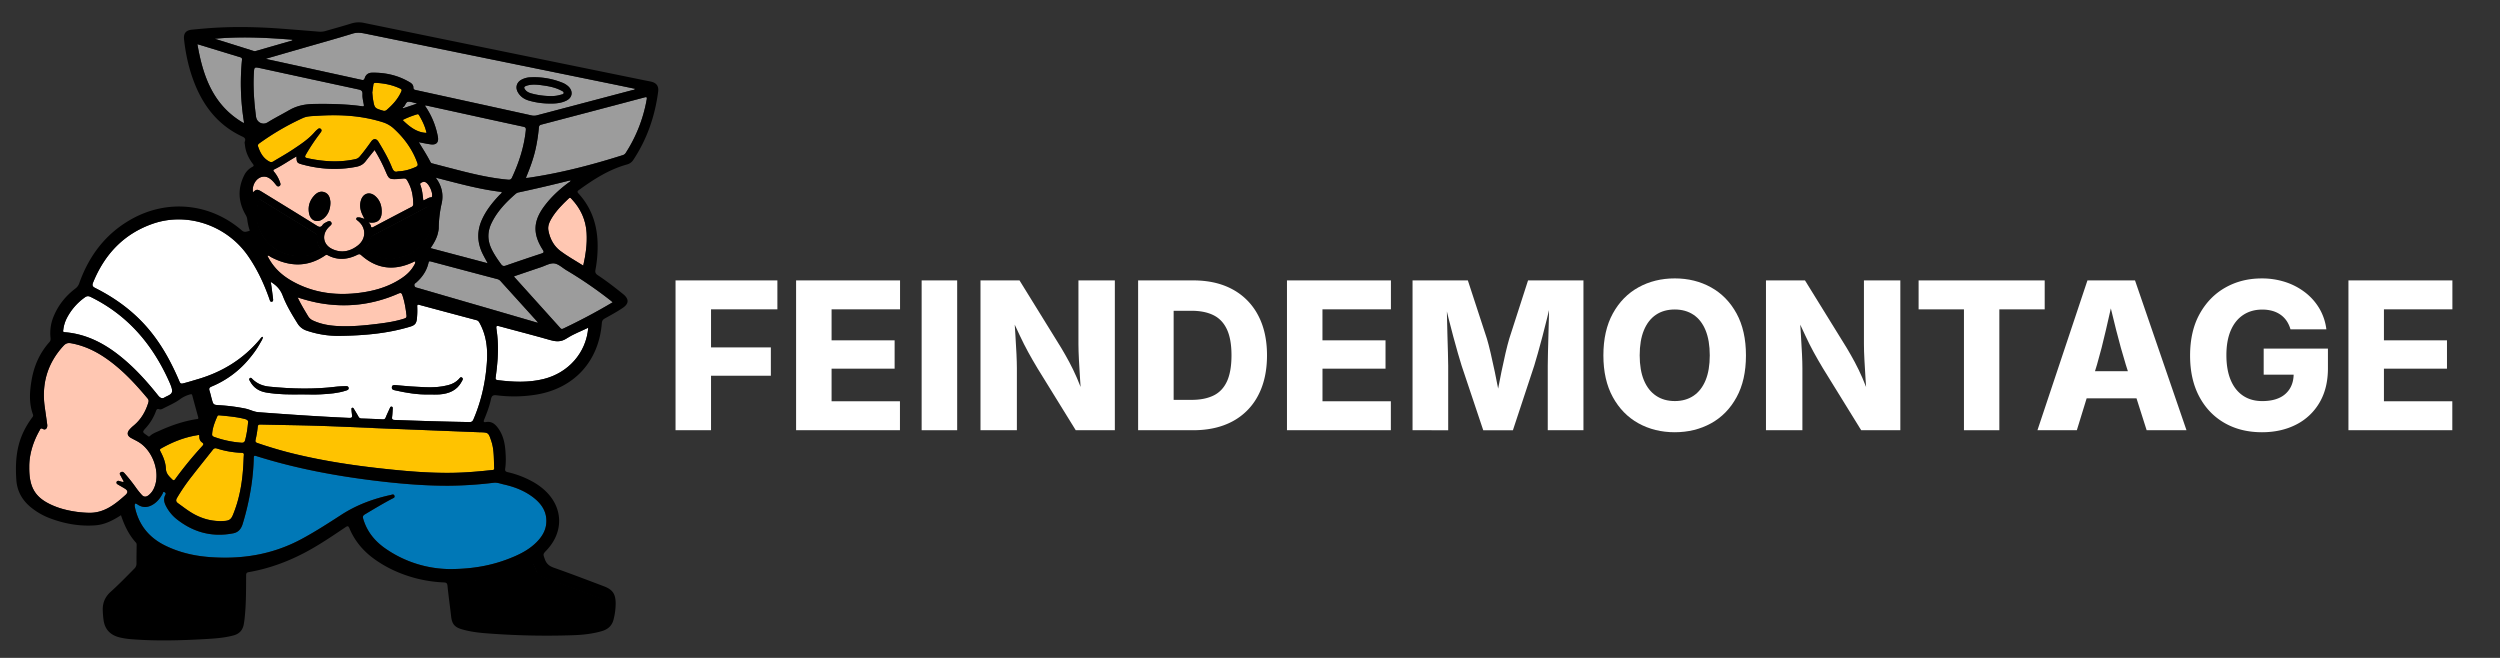 <svg xmlns="http://www.w3.org/2000/svg" viewBox="0 0 3800 1000"><rect x="0" y="0" width="3800" height="1000" fill="#333333" stroke="none"/><defs><style>.cls-1{fill:#0078b7;}.cls-2{fill:#9c9c9c;}.cls-3{fill:#ffc300;}.cls-4{fill:#fff;}.cls-5{fill:#ffc7b2;}</style></defs><g id="Logo"><g id="Flat_color" data-name="Flat color"><path class="cls-1" d="M810.09,755.74c13.38,10.14,22.06,23,20.13,40.76-1.17,10.92-6.84,19.74-14.34,27.37-10,10.17-22.22,17-35.14,22.46C751.89,858.58,721.82,865,683.61,865a174.1,174.1,0,0,1-97.79-31.29c-16.12-11.24-28-25.71-33.67-45-1-3.36-.61-5,2.49-6.89,13.59-8.12,27.16-16.28,41.15-23.69,1.82-1,4.76-1.6,3.86-4.48-1-3.33-3.88-1.73-6-1.25-26.64,5.84-51.82,15.2-74.93,30.16-19.78,12.83-39.61,25.64-60.41,36.8-44.59,24-92.26,31.38-142.09,27.16-22.27-1.88-43.74-7-64-16.76C227,817.72,210.88,798.38,205,770.67a8.24,8.24,0,0,1,.32-5.16c1.9-.16,3,.81,4.18,1.6,7.48,4.88,14.91,4.45,22.37.13,6.95-4,11.7-10.06,15.4-17.09.59-1.13.64-3.35,3-1.94,1.58,1,2,2.1,1.14,3.77-3.72,6.88-1.5,13.12,2,19.25a61.1,61.1,0,0,0,15,17.73c25.46,20.23,54.05,27.94,86.1,21.67,7.9-1.55,12-6.78,14.31-14.07A401.23,401.23,0,0,0,382,738.61a345.65,345.65,0,0,0,3.77-42.6c.12-3.65,1.11-3.64,4.08-2.71,57.92,18.28,117.28,29.52,177.41,37,37.91,4.72,75.91,8.11,114.16,8a601.59,601.59,0,0,0,68.94-4.49c5.49-.65,10.25,1.39,15.24,2.5C781.59,739.93,796.83,745.68,810.09,755.74Z"/><path class="cls-2" d="M552.89,158.43c.43,2.33.57,3.72-2.41,3.09-24.18-3.44-48.51-3.85-72.92-3.48-13.54.19-26.11,2.5-38,9.46-10.87,6.35-22.22,11.92-32.93,18.63-7.1,4.46-16.26,0-17.42-8.6-2.93-21.74-4.51-43.54-3.36-65.49.54-10.51.39-10.47,10.84-8.2q73.82,16.05,147.67,32c4.37.94,7,2,6.62,7.54C550.64,148.32,552,153.44,552.89,158.43Z"/><path class="cls-2" d="M444.17,60.29c.05.43.12.85.19,1.27l-14.21,4.07q-19.61,5.63-39.21,11.31c-1.78.52-3.45,1.16-5.38.54q-28.83-9.08-57.66-18.1c-.47-.15-.93-.34-1.4-.5C365.76,55.2,405,57.23,444.17,60.29Z"/><path class="cls-2" d="M370.82,185.38a9.58,9.58,0,0,1-.33,1.76c-46.08-26.49-61.9-70.49-70.41-120l17.4,5.31c15.6,4.76,31.17,9.55,46.77,14.26,2.24.67,3.9,1.05,3.58,4.23A366.07,366.07,0,0,0,370.82,185.38Z"/><path class="cls-2" d="M620.35,154.68c4.25-.37,8.71,1.6,13.79,2.73L613,164.54l-1-1.21a7.3,7.3,0,0,0,1.78-.92C616.2,160,617.08,155,620.35,154.68Z"/><path class="cls-2" d="M762.85,291.84c-.39,2.27-2.2,3.15-3.41,4.43-10.41,11-19.83,22.58-26.3,36.44-8.19,17.55-8.16,35,.22,52.46,2.33,4.86,5,9.54,7.95,15l-86.9-23c5.33-7.76,9.8-15.49,11.54-24.45a32.07,32.07,0,0,0,.9-5.52,176.41,176.41,0,0,1,4.38-37.65c3.17-13.52.52-27.05-9-39.53C696.2,278.66,728.92,287.9,762.85,291.84Z"/><path class="cls-2" d="M795.09,192.51c3.44.75,4.57,1.58,4.17,5.5-2.69,25.29-10.37,49-21,71.87-1.84,3.94-4.32,3.38-7.32,3.09-30.76-2.88-60.51-10.71-90.28-18.48-7.32-1.9-14.66-3.77-22-5.71-1.56-.43-3.33-.52-4.25-2.32-5.24-10.23-11.44-19.9-17.83-30.29,6.81,1.24,12.54,2.53,18.35,3.26,8.53,1.06,12.26-3.26,10.63-11.84a120.64,120.64,0,0,0-17.93-44.46c-.54-.82-1.53-1.44-1.1-3.08l33.32,7.3C718.25,175.76,756.65,184.24,795.09,192.51Z"/><path class="cls-2" d="M816.33,488.57a17.55,17.55,0,0,1,1.33,2.19c-23.77-6.93-46.64-13.63-69.53-20.28q-37.5-10.87-75-21.74l-38.24-11.11c-2-.59-4.27-.54-4.93-3.46s1.44-3.58,2.83-4.83c9.07-8.06,15.74-17.64,18.5-29.66.56-2.38,1.15-2.91,3.64-2.24Q705.54,411,756.25,424.3a9.29,9.29,0,0,1,4.59,2.94Q788.59,457.93,816.33,488.57Z"/><path class="cls-2" d="M852.55,137.37c1.78.91,4.37,1.87,4.23,3.92s-3,2.24-4.82,2.83A45.19,45.19,0,0,1,838.21,146a110.75,110.75,0,0,1-31.05-4.16c-3.28-.95-6.31-2.35-8.54-5.09-2.84-3.47-2.42-5.13,1.88-6.51,8.08-2.6,16.32-1.62,24.49-.51C834.49,131.08,843.89,132.92,852.55,137.37Z"/><path class="cls-2" d="M867.53,274.35c-.66,2-2.37,2.53-3.66,3.48-13.61,10.13-26,21.52-36.24,35.17-17.27,23-18.13,42.25-2.7,66.59,2.36,3.73,1.61,4.66-2.19,5.9q-27.06,8.85-53.93,18.25c-3.18,1.1-5.07.76-7.15-2.11-5.37-7.41-10.56-14.88-14.54-23.18-6.37-13.28-6.31-26.46.14-39.66,8.74-17.9,22.24-31.76,37-44.54a10.87,10.87,0,0,1,5.09-2c25.3-5.42,50.47-11.35,75.57-17.63A16.81,16.81,0,0,1,867.53,274.35Z"/><path class="cls-2" d="M927,455.9c1.31,1,2.58,2.11,4.32,3.54-24.85,14.8-49.67,27.92-75,39.95-1.65.79-2.94,1.06-4.41-.57q-35.05-39-70.21-77.95c-.1-.09-.06-.31-.14-.94,13.55-4.6,27.18-9.29,40.84-13.84,6.69-2.23,13.7-6.45,20.09-5.7s12.22,6.53,18.26,10.18A634.6,634.6,0,0,1,927,455.9Z"/><path class="cls-2" d="M965.41,135c-1.09,1.9-3,1.68-4.53,2.09q-72.37,19.14-144.76,38.22a16.52,16.52,0,0,1-7.94.2q-87.87-19.35-175.79-38.55c-2.35-.51-4-.86-4-3.95,0-3.5-2.15-5.91-5.07-7.68-17.84-10.75-37.29-15.17-57.88-14.82-5.32.1-9.36,2.79-11,8.11-.82,2.58-1.94,3.39-4.66,2.79Q478.58,105.76,407.4,90.28c-.65-.15-1.27-.4-3.22-1,19.68-5.69,38.05-11,56.42-16.3,25.19-7.26,50.47-14.21,75.52-21.94,7.28-2.25,13.86-1,20.73.38q184.5,37.67,369,75.36C939,129.47,952.17,132.22,965.41,135ZM860.75,153c9.43-4.57,10.82-14.25,3.23-21.54a29.66,29.66,0,0,0-9.85-6,114,114,0,0,0-47.81-7.94,30.64,30.64,0,0,0-14.42,4.07c-6.73,4-8.68,11.56-4.84,18.44S797,151,804.35,153a112.73,112.73,0,0,0,30.81,4.35C844,157.55,852.67,156.94,860.75,153Z"/><path class="cls-2" d="M979.63,148.05c3.17-.84,4-.53,3.32,3.17a219.71,219.71,0,0,1-31.6,80.8,8.1,8.1,0,0,1-4.53,3.72c-47,14.91-94.56,27.26-143.37,34.44-1.13.17-2.29.14-4.17.25,6.49-15.45,12-30.35,15.24-46A257.79,257.79,0,0,0,819,194.27c.24-2.72.84-4.1,3.76-4.86Q901.24,168.88,979.63,148.05Z"/><path d="M486.63,376.77c2.09,2.9.87,4-1.5,5.5-10.5,6.75-22.08,7.89-34.09,7.16A65.43,65.43,0,0,1,390.72,338c-2.1-9.46-.66-27.75,3-35.94q11.86,7.29,23.67,14.54c20.63,12.67,41.23,25.38,61.94,37.93,2.71,1.63,3.82,3.27,3.44,6.52A22.14,22.14,0,0,0,486.63,376.77Z"/><path d="M355.44,871.19c4-.18,5.47.55,5.39,5.07-.35,21.52-.27,43-2.44,64.5-.94,9.28-.81,9.36-9.69,11-19.44,3.61-39.16,4.09-58.83,4.92-30.79,1.27-61.6,1.49-92.37-.92-6.42-.5-12.84-1.18-19-3.32-4.06-1.4-6.66-4.1-7.3-8.51-.34-2.32-.61-4.65-1-7-2-11,1.58-19.18,10.26-26.52C194.07,899,206.06,885.72,218.54,873a18.68,18.68,0,0,0,5.76-14.08c-.13-6.3,0-12.61,0-20.28a185.54,185.54,0,0,0,53.56,23.81A251.06,251.06,0,0,0,355.44,871.19Z"/><path d="M655.85,332.73c1.58,33.19-25,52.78-46.68,58.74-18.91,5.19-36.07,1.88-51.67-10.17-2.72-2.1-2.88-3.47-.73-6a21,21,0,0,0,4.87-9.68c.87-4.82,3.71-7.19,7.83-9.31q39.74-20.55,79.19-41.6c3.81-2,5.27-1.69,5.78,2.69C655.08,322.78,656.11,328.09,655.85,332.73Z"/><path d="M912.4,908.89c7.93,3,8.11,3.31,7.58,11.84-.22,3.5-.66,7-1.19,10.45-1.54,9.87-1.63,10-11.29,12.15-16,3.52-32.35,4.53-48.71,4.64-15.82.12-31.64,0-44,0-33.73-.8-64-1.1-94-5.54-5.83-.86-12.57-.86-17.07-4-4.85-3.34-2.88-10.88-3.75-16.57-1.7-11.27-2.72-22.64-4.32-33.92-.57-4,1.9-3.25,4-3.42a278.06,278.06,0,0,0,93.89-24.14c2.86-1.29,5.63-2.74,8.4-4.22,7-3.73,7-3.76,10.13,3.36.92,2.08,2,4.11,2.72,6.26,2.07,5.93,6.25,9.26,12,11.38C855.44,887.64,883.93,898.27,912.4,908.89Z"/><path class="cls-3" d="M371.83,636.78c3.87,1,6.08,2.65,5.16,5.89a155.74,155.74,0,0,1-4.33,26.12c-.82,3.07-2.33,4.41-5.67,4.15a154,154,0,0,1-41.7-8.92c-2.36-.87-3.05-2-2.87-4.43.67-9.49,4.11-18.09,7.83-26.65.85-2,2.27-1.73,3.74-1.58C346.69,632.57,359.39,633.65,371.83,636.78Z"/><path class="cls-3" d="M367.33,688.24c2.71.08,3.56.94,3.31,3.55-.31,3.37-.37,6.78-.55,10.16-1.21,28-5.38,55.27-16.3,81.3-2.31,5.49-5.17,7.9-11.32,8.43-18.11,1.56-34.68-2.62-50.18-11.74-7.55-4.45-14.46-9.87-21.59-15-3.66-2.61-3.48-5-1.51-8.43a298.7,298.7,0,0,1,23.32-33.8c10.15-13.08,20.6-25.93,30.84-39,1.79-2.29,3.39-3,6.37-2.07A139.48,139.48,0,0,0,367.33,688.24Z"/><path class="cls-3" d="M307,672.38c3,2,2.55,3.4.38,5.79A560.88,560.88,0,0,0,266.52,728c-1.7,2.35-2.76,2.72-4.91.6-4.62-4.6-9.16-8.54-9.49-16.32-.37-9.11-3.89-17.83-8.18-26-1.12-2.12-1.35-3.32,1.15-4.73,17-9.6,34.84-16.81,54.17-19.91.5-.09,1-.22,1.48-.32,2.6-.77,2.25,1.17,2.27,2.62C303,667.43,304.23,670.49,307,672.38Z"/><path class="cls-3" d="M608.09,134.56c3,1.43,2.79,2.53,1.56,5.24-5,10.92-12.78,19.4-21.65,27.1a5.52,5.52,0,0,1-5.9,1.31c-12.7-3.79-12.77-3.73-15.07-17-.59-3.32-.76-6.74-1.17-10.65.5-3.52,1.16-7.54,1.63-11.56.25-2.29,1.18-3.18,3.57-3.07C583.93,126.52,596.32,129,608.09,134.56Z"/><path class="cls-3" d="M634.3,247.44c1.3,3.59.7,5-2.59,6.45-8.39,3.72-17,6.35-26.67,6.55-5,1.86-7.24-.84-9.18-5.72C590.38,241,583,228.24,575.35,215.64c-3.21-5.27-7.57-5.49-11.2-.4-5.5,7.72-11.08,15.38-17.24,22.59a11.66,11.66,0,0,1-6.69,4.1c-24.48,5.42-48.77,3.78-73-1.48-4.2-.92-4-2.47-2.14-5.69a297.58,297.58,0,0,1,20.49-30.87c.91-1.21,1.8-2.45,2.6-3.74a3,3,0,0,0-.53-4.14,3,3,0,0,0-4.15,0,34.56,34.56,0,0,0-4.85,4.43c-9.71,11.34-22.09,19.3-34.29,27.4-9.4,6.26-19.3,11.7-28.93,17.6-2.28,1.39-4.12,1.2-6.48-.11-9.06-5-13.52-13.37-16.66-22.73-.69-2.07.15-3.4,1.9-4.67a389,389,0,0,1,66.3-38.57c6.84-3.07,14.51-2.83,21.84-3.32,33.95-2.27,67.53-.54,100.28,10a45,45,0,0,1,17.07,10.36C615.07,210.71,627.06,227.38,634.3,247.44Z"/><path class="cls-3" d="M637.07,175.16c4.86,8.44,9.19,17.09,11.26,26.84-12.15-.46-22.75-6.14-36.31-19.56,7.23-3.8,14.47-6.26,21.74-8.64A2.48,2.48,0,0,1,637.07,175.16Z"/><path class="cls-3" d="M751.23,711.71c.16,2.94-2.06,2.68-3.77,2.86-19.41,2.08-38.85,3.78-58.38,4.14-37.24.67-74.25-2.68-111.23-6.78-43.3-4.8-86.3-11.44-128.72-21.6-19.46-4.65-38.62-10.31-57.57-16.79-3-1-3.83-2-3-5.36a151.25,151.25,0,0,0,3.17-19.06c.33-3,1.13-3.93,4.2-3.86,28.09.7,56.2,1,84.27,1.86,29.09.87,58.18,2.22,87.25,3.36v.14L728.29,657h.5c13.76.33,13.67.35,18.13,13.81S750.46,698,751.23,711.71Z"/><path class="cls-4" d="M729,491c10.38,18.82,12.54,39.23,11,60.21-2.13,29.81-8.54,58.64-20.37,86.17-1.33,3.12-2.79,4.24-6.22,4.18-37.85-.64-75.69-1.81-113.51-3.21-3.31-.12-4.43-1-4-4.4.55-4.2.69-8.45.94-12.69.1-1.37.11-2.89-1.71-3.15-1.43-.19-2,.93-2.52,2.06-2.14,4.79-4.45,9.51-6.39,14.38-.92,2.29-2.13,3-4.51,2.89q-16.14-.79-32.27-1.28a5.08,5.08,0,0,1-4.75-3c-2.11-3.86-4.45-7.6-6.71-11.37-.61-1-1.21-2.27-2.64-1.88s-1.15,1.87-1.09,3c.06,1.52.19,3.06.37,4.57,1,8,1,8-6.61,7.66-45-2.05-90-5.13-135-8.52-7.32-.55-13.38-4.12-20.24-5.54a285,285,0,0,0-39.46-5.15c-9.06-.62-9.09-.52-11.51-9.3-1.18-4.25-2.08-8.57-3.45-12.75-1.15-3.49-.08-5,3.22-6.38a146.84,146.84,0,0,0,56.54-41.54,149.58,149.58,0,0,0,17.35-24.68c1.51-2.79,3.62-5.44,4.14-9.24-2.62.21-3.35,2.14-4.42,3.43-25.14,30.16-56.93,49.73-94.18,60.77-7.58,2.25-15.11,4.6-22.77,6.55-3.14.79-4.34,0-5.56-2.89-11-26-24.1-50.75-41.55-73-23.38-29.9-52.75-52.13-86.29-69-4.36-2.19-5.28-4-3.34-8.72,17.56-42.9,46.8-73.8,90.66-89.08,52.55-18.31,113.13,2.61,145.25,49.59C391,409.28,401.06,430.67,409,453.13c.29.8.56,1.6.83,2.41.54,1.63,1.07,3.52,3.27,3.06s2.16-2.38,1.94-4.11c-.74-6.06-1.53-12.11-2.33-18.17-.3-2.18-.65-4.36-1-6.52-.06-.44-.33-1.09-.16-1.24.5-.45.69.15.91.5,7.91,4.84,13.7,11,17.19,20.19,5.73,15.05,14.14,28.85,22.65,42.52a25.29,25.29,0,0,0,14.07,10.87,148.53,148.53,0,0,0,50.09,7.87c36.23-.56,72.19-3.41,107.14-14.06,6.75-2.07,9.13-4.66,10-11.71a120.77,120.77,0,0,0,.54-18.82c-.11-2.61.6-3.23,3.13-2.54q43.55,11.73,87.15,23.31C726.85,487.33,727.93,489,729,491Zm-27.25,88.95c1-1.87,2.92-4.06.6-5.91s-3.59.76-4.87,2.14c-4.55,4.83-10,7.61-16.42,9.28-11.38,3-22.86,3.57-34.49,3.12-15-.6-29.87-1.62-44.75-3.15-3.2-.32-6.58-.3-6.22,4.24.23,2.85,3.14,3.24,5.42,3.74,16.92,3.77,34,6.68,51.37,6.16,5.2,0,10.43.33,15.61-.06C682.3,598.41,694.58,593.55,701.78,579.93ZM526.26,593.55c2-.65,4.08-1.43,3.66-4s-2.67-2.72-4.76-2.63c-4.52.21-9.09.19-13.58.76-34.06,4.29-68.08,3.39-102.16,0-9.8-1-18.18-4.31-25.33-11.09-1.21-1.14-2.52-3.52-4.54-1.62-1.76,1.66,0,3.47.84,5,5.24,9.61,13.58,14.77,24.08,16.58,18.13,3.15,36.48,3.15,54.78,2.9,9.42,0,18.86.45,28.23-.11C500.55,598.63,513.67,597.74,526.26,593.55Z"/><path class="cls-4" d="M257.8,581.41c1.95,4.67,4.14,9.5,3.72,13.71-.45,4.54-6.32,6.26-11,8.76-3.95,2.87-7.32.79-10.17-2.77-18.3-22.94-38-44.56-61.26-62.53S130,507.91,100.19,505.09c-2.4-.22-5.12-.06-4.07-3.19A52.43,52.43,0,0,1,101,484.65a88.33,88.33,0,0,1,28.13-32.76c3-2.1,5.31-2.19,8.65-.56C194.23,479,232.34,523.73,257.8,581.41Z"/><path class="cls-4" d="M861.22,514.43c10.07-6.52,21.57-10.82,32.89-16.31-3,37.9-30,68.62-67.91,78-23.1,5.73-46.33,4.58-69.64,1.67-4-.5-3.36-2.71-3-5.24,2.52-18,4.12-36.09,3-54.3-.39-6.26-1.06-12.52-2-18.72-.69-4.27.52-4.75,4.35-3.7,25.58,7,51.31,13.52,76.82,20.85C844.82,519.35,852.47,520.1,861.22,514.43Z"/><path class="cls-5" d="M631.07,397.15c.55,3.16-1.26,5.44-2.63,7.73C622.31,415.09,613,421.8,603,427.51c-17.54,10-36.65,15.07-56.47,17.6-32.86,4.21-64.75.95-94.93-13.83-21.95-10.76-35.84-23.88-45.12-42.43,2.15-1,3.42.83,5,1.66,28.05,14.91,55.74,16.17,82.85-2.29a3.22,3.22,0,0,1,4-.24c15.11,8,30.14,6.62,45-.74,2.3-1.14,3.7-1.28,5.68.51,24.52,21.92,51.49,24.13,80.43,10C629.8,397.54,630.3,397.42,631.07,397.15Z"/><path class="cls-5" d="M628.13,309.92a4.56,4.56,0,0,1-2.84,4.73q-28.9,15-57.68,30.29c-2.05,1.09-3.38,1.4-3.87-1.4-.39-2.27-2.07-3.76-3.53-5.51,13.53,2.11,20.45-4,20-17.67-.28-8.63-3.06-16.36-9.65-22.18-8.56-7.57-18.69-4.52-22,6.5-2.32,7.75-.86,15.1,2.55,22.18.83,1.72,1.72,3.41,3,5.93-3.67-1.09-6.38-2.46-9.37-2.37-1.39,0-2.79,0-3.14,1.81-.28,1.4.68,2.1,1.67,2.83,13.58,10.14,14,27.79.45,38.23-11.78,9.07-25,11.76-38.85,5.15s-16.17-21.64-5.5-32.83c.47-.49,1-.94,1.44-1.43,1.72-1.76,4.52-3.4,2.65-6.3s-4.84-1.5-7.2-.25c-2.06,1.09-4.53,2.21-5.7,4.05-3.14,4.84-6,3.21-9.77.85q-41.65-25.87-83.52-51.43c-6.07-3.73-7.89-3.5-12.68,1.3-2.08-10.46,4.73-21.88,14.07-23.65,6.76-1.27,11.66,2.17,16.07,6.62,1.9,1.9,3.51,4.1,5.24,6.18,1.18,1.41,2.6,2.33,4.41,1.45,2-1,2.29-2.8,1.63-4.77a51.77,51.77,0,0,0-8.85-16.47c-1.17-1.44-2.92-3-.1-4.37,11.49-5.58,21.91-13.06,33.59-19.54.25,9.07.74,9.93,8.65,12.1,27.19,7.4,54.56,9,82.37,3.52,6.15-1.21,10.5-3.71,14.15-8.48,4.3-5.63,8.84-11.09,13.55-16.94a246.21,246.21,0,0,1,17.39,33.87c4.24,9.86,5.31,10.6,15.89,10.28,2.18-.07,4.36-.3,6.53-.53,8.23-.89,8.15-.86,12,6.75C626.27,288.33,628,298.93,628.13,309.92Zm-125.92-.34c0-1,.08-2.05,0-3.06-.61-6.22-2.58-11.87-8.81-14.27s-11.56.38-15.79,5c-7.08,7.67-9.86,16.86-7.82,27.19,2.18,11.12,12.48,15,21.43,8.12C498.64,326.83,501.75,318.8,502.21,309.58Z"/><path class="cls-5" d="M617.91,479.6c.39,3.35-1.45,4-3.8,4.79-12.86,4.14-26.15,6.14-39.48,7.8-20.69,2.58-41.45,4.56-62.32,3.37-12.66-.72-25-3-36.63-8.38a16.14,16.14,0,0,1-7.38-6.57c-5.38-9-10.88-17.89-15.93-28.57a259.36,259.36,0,0,0,31.25,8.31q63,11.82,121.72-14c4.22-1.86,5.2-.89,6.47,2.92C615.1,459.14,616.71,469.3,617.91,479.6Z"/><path class="cls-5" d="M212.12,672.79c18.92,12.44,29.8,40.24,24.41,62.07-1.74,7.07-4.88,13.34-10.77,17.93-3.65,2.83-7.15,2.92-10.27-.6a113.61,113.61,0,0,1-8.6-10.64,257.36,257.36,0,0,0-16.65-21.11c-1.76-2.07-3.68-4.56-6.74-2.53s-.55,4.15.77,6.61c2.78,6.82,8.44,10.43-4.14,6.3-1.36,0-2.71.53-3,2.17-.38,1.85.85,2.76,2.22,3.56,3.36,1.93,6.73,3.84,10,5.84,5.18,3.14,5.62,6.14,1.27,10.06-16,14.38-32.61,27.63-55.78,27A165.38,165.38,0,0,1,98,774.37a118.27,118.27,0,0,1-18.11-6.19c-25.94-11.42-35.7-26.55-35.37-58.11-.27-17.93,5.24-37.44,15.54-55.65,1.19-2.11,1.64-4.54,5.4-2.34s7-1.45,6.37-6.56C70.59,636.6,69.3,627.7,68,618.8c-5-35.45,4-66.53,28.27-93,3.45-3.76,6.51-5,11.71-4.1,26.89,4.82,49.23,18.47,69.79,35.7,17.16,14.37,32.1,31,46.48,48.1,1.75,2.09,2,3.89,1.19,6.42-4.18,13.81-11.19,25.72-22.37,35a49,49,0,0,0-6.52,6.36c-3.94,4.76-3.07,9.13,2.28,12.19C203.24,668,207.91,670,212.12,672.79Z"/><path class="cls-5" d="M647.26,277.19c5.08,3,10.62,15.11,9.49,21-.17.86-.23,1.71-1.34,1.74-4.26.11-7.29,3.29-12,4.74-1-8.26-1.62-16.37-4.65-24-.61-1.53.35-2.21,1.38-2.83C642.42,276.49,644.65,275.67,647.26,277.19Z"/><path class="cls-5" d="M891.61,353.93c1,16.59-1.2,32.84-5.12,49.83-12.07-7.66-23.92-14.2-34.65-22.28-10.11-7.59-16-18.68-18.29-31.3-1.13-6.12,1.12-11.77,4.08-17,7-12.22,16.78-22,26.85-31.56,2.2-2.1,3.11-.48,4.4.88C882.46,317,890.39,333.93,891.61,353.93Z"/></g><g id="Linework"><path d="M183.89,783.12c-12.3,7.94-24.7,14.34-39,15.39-24,1.76-47.21-2.44-69.67-11A103.75,103.75,0,0,1,49.32,773C34.81,762,26,747.74,24.81,729.23c-1.12-17-.86-34,3.09-50.66,3.8-16.1,11.1-30.5,20.84-43.71,1.08-1.46,2.18-2.59,1.33-4.93-6.33-17.35-5-35.09-1.93-52.79,3.75-21.51,12.37-40.8,26.94-57.14,1.89-2.12,2-4,1.68-6.84a65.79,65.79,0,0,1,4.82-32.37c7.08-17.17,18.39-31.13,33.05-42.26a16.26,16.26,0,0,0,5.8-7.94c14.72-41.41,39.49-74.6,77.83-96.59,55.51-31.84,121.13-25.52,169.6,16.48,3.85,3.33,7.21,1.36,10.76.6,1.77-.37.49-2,.22-3a93.19,93.19,0,0,1-3.14-15.43,16.21,16.21,0,0,0-2.3-6c-11.19-19.43-12.41-39.3-2.52-59.57a28.86,28.86,0,0,1,12.68-13.43c2.69-1.38,2.28-2.48.77-4.49-6.52-8.66-11.05-18.2-12.09-29.19-.14-1.52-.72-3.26-.21-4.53,2.22-5.44-1.32-6.74-5.14-8.56-36.33-17.34-58.78-47-72.67-84.1-7.59-20.24-12.08-41.29-14.47-62.79-1-9.32,2.77-14,12.09-14.91,6.86-.67,13.73-1.32,20.6-1.88,38.33-3.15,76.65-2.49,115,.37,19.13,1.42,38.24,3,57.35,4.56A28.16,28.16,0,0,0,495.19,47c12.9-3.78,25.9-7.23,38.71-11.3a38.11,38.11,0,0,1,19.82-.78q210.9,43.26,421.84,86.33c4.61,1,9.24,1.79,13.84,2.78,8.31,1.81,12.1,6.74,11,15.29-4.91,37.57-17,72.49-38,104.09a16.33,16.33,0,0,1-9.76,6.69c-27,7.59-50.25,22.41-72.71,38.75-2.53,1.84-2.78,2.91-.56,5.33,21.79,23.81,29.85,52.5,29,84.29a187.71,187.71,0,0,1-3.22,31.38c-.73,3.71-.15,6,3.34,8.36C921.84,427,934.53,436.86,947,446.9c9.26,7.42,9.35,14.51-.46,21.14-8.64,5.84-17.86,10.84-27,15.91-3.08,1.72-4.46,3.49-4.76,7.28-4.59,58-41.93,98.75-98.94,108.46a209.12,209.12,0,0,1-60.82,1.18c-5.29-.65-7.59.38-8.78,6-2.22,10.62-6.14,20.79-10.28,30.81-1.31,3.2-.88,4.49,2.61,3.87,9-1.59,14.36,3.22,19.18,10.12,7.3,10.45,9.7,22.27,10.57,34.56.61,8.64.85,17.35-.42,25.94-.52,3.51.57,4.76,3.79,5.49a143.27,143.27,0,0,1,37.6,14.3,98.09,98.09,0,0,1,17.41,12.12c29.41,25.93,31,64,3.93,92.47-5.63,5.9-5.17,5.74-2.45,13.48,2.47,7.06,6.86,10.5,13.82,12.95,25.52,9,50.81,18.65,76.12,28.24,13.08,5,17.58,11.57,17.69,25.79a100,100,0,0,1-3.2,24.68c-2.42,9.78-9,15.14-18.26,17.75-14,4-28.39,5.6-42.86,6.07a1181.22,1181.22,0,0,1-135.15-3.11c-11.73-1-23.4-2.62-34.74-6-10.79-3.19-14.63-8.24-15.9-19.59-1.73-15.52-4-31-5.53-46.52-.42-4.15-2.17-4.82-5.62-5a202,202,0,0,1-76.92-18.73,178.62,178.62,0,0,1-26.24-15.11c-17.94-12.35-31.83-28.15-40.28-48.47-1.61-3.86-2.87-3.69-6-1.6-20.57,13.82-41.05,27.81-63.06,39.27-26.59,13.85-54.51,23.88-84.06,29-3.39.58-3.84,2.14-3.86,5.09-.13,21.74.06,43.5-2.3,65.16-.33,3-.76,6.06-1.3,9.06-1.62,8.89-6.69,14.43-15.45,16.82-14.24,3.88-28.86,4.8-43.44,5.63-37,2.09-74,3.19-111,.25a108.09,108.09,0,0,1-19.91-3.08c-13.36-3.65-21.38-12.06-23.34-26.18a138.27,138.27,0,0,1-1.21-15.73C156,916,160,907,168,899.75c12.57-11.31,24.36-23.43,36.23-35.47a10.37,10.37,0,0,0,3.25-8.06c-.1-8.66.13-17.33.2-26,0-1.84.36-3.79-1-5.34C195.94,813,189.11,798.9,183.89,783.12ZM412.54,429.06c-.22-.35-.41-.95-.9-.5-.18.16.08.81.15,1.23.32,2.18.67,4.35,1,6.53.79,6.05,1.6,12.11,2.33,18.17.21,1.73.21,3.67-1.93,4.11s-2.74-1.43-3.29-3.07c-.27-.8-.53-1.6-.82-2.4-8-22.45-18.09-43.86-31.53-63.51-32.11-47-92.69-67.89-145.24-49.59-43.86,15.28-73.1,46.18-90.66,89.08-1.94,4.72-1,6.53,3.35,8.73,33.53,16.86,62.9,39.08,86.28,69,17.44,22.3,30.56,47.05,41.55,73.05,1.23,2.91,2.42,3.68,5.56,2.88,7.66-1.94,15.19-4.29,22.77-6.53,37.25-11,69-30.62,94.18-60.78,1.07-1.28,1.81-3.22,4.41-3.42-.5,3.79-2.62,6.44-4.14,9.24-4.81,8.92-10.84,16.9-17.34,24.67a146.8,146.8,0,0,1-56.55,41.54c-3.29,1.38-4.35,2.9-3.21,6.38,1.38,4.17,2.27,8.51,3.45,12.75,2.42,8.78,2.45,8.69,11.51,9.29A286.91,286.91,0,0,1,372.9,621c6.85,1.43,12.9,5,20.22,5.54,44.95,3.39,89.92,6.47,135,8.53,7.66.35,7.66.31,6.63-7.67-.2-1.51-.32-3-.39-4.57,0-1.13-.43-2.58,1.1-3s2,.87,2.64,1.88c2.26,3.77,4.6,7.51,6.72,11.37a5,5,0,0,0,4.73,3q16.14.5,32.27,1.29c2.39.12,3.6-.61,4.52-2.89,1.94-4.87,4.25-9.59,6.39-14.38.51-1.13,1.09-2.25,2.52-2,1.83.25,1.8,1.77,1.72,3.14-.26,4.24-.4,8.49-.95,12.7-.44,3.38.68,4.27,4,4.39,37.83,1.4,75.66,2.58,113.5,3.21,3.45.06,4.9-1.06,6.24-4.17C731.53,609.84,738,581,740.07,551.18c1.49-21-.65-41.38-11-60.21-1.1-2-2.18-3.64-4.58-4.28q-43.61-11.58-87.15-23.32c-2.53-.68-3.23-.07-3.13,2.55a122.1,122.1,0,0,1-.53,18.83c-.83,7.05-3.21,9.63-10,11.69C588.73,507.1,552.77,510,516.53,510.51a148.52,148.52,0,0,1-50.08-7.87,25.38,25.38,0,0,1-14.08-10.87c-8.5-13.67-16.9-27.47-22.64-42.52C426.25,440.09,420.44,433.9,412.54,429.06ZM683.61,865c38.21-.09,68.28-6.46,97.12-18.72,12.94-5.49,25.13-12.28,35.14-22.45,7.52-7.64,13.17-16.45,14.35-27.37,1.92-17.82-6.75-30.62-20.12-40.76s-28.51-15.81-44.54-19.4c-5-1.12-9.74-3.16-15.24-2.51a603.87,603.87,0,0,1-68.94,4.49c-38.25.08-76.25-3.31-114.16-8-60.13-7.48-119.49-18.73-177.41-37-3-.93-4-.94-4.09,2.71A345.29,345.29,0,0,1,382,738.6a403,403,0,0,1-13.19,57.95c-2.3,7.31-6.41,12.53-14.31,14.08-32.05,6.27-60.65-1.45-86.1-21.66a61,61,0,0,1-15-17.74c-3.49-6.12-5.71-12.37-2-19.24.91-1.68.45-2.82-1.13-3.77-2.36-1.43-2.41.8-3,1.93-3.69,7-8.46,13.08-15.4,17.1-7.46,4.31-14.9,4.74-22.37-.15-1.2-.79-2.28-1.75-4.19-1.59a8.45,8.45,0,0,0-.31,5.16c5.89,27.71,22,47.06,47.17,59.14,20.29,9.75,41.76,14.89,64,16.77,49.83,4.21,97.5-3.22,142.09-27.17,20.8-11.17,40.62-24,60.42-36.8,23.09-15,48.28-24.33,74.92-30.16,2.15-.47,5-2.08,6,1.25.92,2.89-2,3.5-3.85,4.47-14,7.43-27.55,15.58-41.15,23.7-3.1,1.85-3.47,3.53-2.49,6.88,5.69,19.29,17.55,33.77,33.67,45A174,174,0,0,0,683.61,865Zm-639.14-155c-.33,31.55,9.43,46.69,35.37,58.11A117.56,117.56,0,0,0,98,774.37a164.8,164.8,0,0,0,36.9,5.1c23.16.6,39.76-12.63,55.77-27,4.35-3.91,3.91-6.91-1.26-10.05-3.32-2-6.7-3.9-10.05-5.84-1.37-.8-2.6-1.71-2.22-3.57.33-1.63,1.68-2.13,3-2.16,12.56,4.13,6.91.52,4.13-6.3-1.31-2.46-3.7-4.66-.77-6.61s5,.46,6.74,2.53a255.22,255.22,0,0,1,16.65,21.11,112.21,112.21,0,0,0,8.6,10.63c3.12,3.54,6.62,3.44,10.27.61,5.89-4.59,9-10.86,10.77-17.93,5.39-21.83-5.49-49.63-24.41-62.07-4.21-2.76-8.88-4.8-13.26-7.31-5.34-3.06-6.2-7.43-2.27-12.2a49,49,0,0,1,6.53-6.35c11.17-9.26,18.17-21.17,22.36-35,.76-2.54.56-4.33-1.19-6.42-14.38-17.14-29.31-33.73-46.47-48.1-20.57-17.23-42.91-30.88-69.8-35.7-5.2-.93-8.26.34-11.71,4.1-24.25,26.46-33.23,57.52-28.26,93,1.25,8.91,2.54,17.81,3.72,26.72.68,5.12-2.61,8.75-6.36,6.57s-4.22.23-5.4,2.33C49.71,672.63,44.2,692.15,44.47,710.07ZM404.18,89.28c1.95.61,2.57.85,3.22,1q71.18,15.54,142.34,31.11c2.72.6,3.84-.23,4.66-2.8,1.68-5.32,5.72-8,11-8.11,20.6-.36,40,4.07,57.87,14.82,2.93,1.77,5.09,4.19,5.07,7.69,0,3.07,1.66,3.43,4,3.94q87.92,19.2,175.8,38.55a16.36,16.36,0,0,0,7.93-.2q72.38-19.11,144.76-38.21c1.55-.41,3.43-.2,4.53-2.1-13.23-2.74-26.39-5.49-39.56-8.18l-369-75.36C550,50,543.4,48.8,536.12,51,511.07,58.77,485.79,65.72,460.6,73,442.22,78.28,423.85,83.6,404.18,89.28ZM567.42,650.63v-.15c-29.08-1.14-58.15-2.48-87.25-3.36-28.08-.85-56.18-1.16-84.26-1.86-3.08-.07-3.88.83-4.21,3.86a152.92,152.92,0,0,1-3.17,19c-.8,3.35.07,4.35,3,5.37,18.94,6.47,38.1,12.14,57.56,16.8,42.42,10.15,85.41,16.79,128.72,21.59,37,4.1,74,7.44,111.23,6.78,19.53-.35,39-2.05,58.37-4.14,1.71-.18,3.95.09,3.78-2.86-.77-13.69.11-27.54-4.31-40.87S742.56,657.35,728.8,657h-.51ZM450.62,237.84c-11.66,6.48-22.09,14-33.58,19.55-2.81,1.37-1.07,2.93.1,4.37A51.51,51.51,0,0,1,426,278.22c.66,2,.38,3.81-1.63,4.79-1.79.87-3.22,0-4.4-1.46-1.73-2.08-3.35-4.27-5.24-6.18-4.42-4.45-9.31-7.9-16.08-6.61-9.33,1.77-16.13,13.18-14.07,23.64,4.81-4.8,6.63-5,12.69-1.3,27.86,17.11,55.74,34.17,83.51,51.43,3.8,2.36,6.63,4,9.77-.85,1.19-1.84,3.65-3,5.71-4.05,2.35-1.25,5.23-2.79,7.19.25,1.88,2.89-.92,4.54-2.64,6.3-.47.49-1,.95-1.44,1.43-10.67,11.18-8.39,26.19,5.5,32.83s27.07,3.91,38.85-5.15c13.56-10.44,13.13-28.09-.45-38.22-1-.74-2-1.44-1.67-2.84.35-1.76,1.75-1.77,3.14-1.81,3-.09,5.7,1.28,9.37,2.37-1.27-2.51-2.16-4.21-3-5.93-3.41-7.09-4.87-14.44-2.55-22.17,3.31-11,13.45-14.08,22-6.51,6.59,5.83,9.38,13.55,9.65,22.19.45,13.7-6.47,19.77-20,17.66,1.46,1.76,3.14,3.24,3.53,5.52.48,2.79,1.82,2.48,3.87,1.39q28.8-15.24,57.68-30.3a4.53,4.53,0,0,0,2.84-4.72c-.16-11-1.86-21.6-6.93-31.5-3.9-7.61-3.82-7.64-12-6.75-2.18.23-4.36.46-6.54.53-10.59.33-11.65-.42-15.89-10.27a246.38,246.38,0,0,0-17.4-33.88c-4.69,5.85-9.23,11.3-13.54,16.94-3.65,4.77-8,7.27-14.15,8.48-27.81,5.47-55.19,3.88-82.36-3.53C451.36,247.78,450.88,246.92,450.62,237.84ZM226.78,842.27c0,7.2-.09,13.13,0,19.05a17.53,17.53,0,0,1-5.39,13.21c-11.71,11.94-23,24.42-35.75,35.17-8.16,6.88-11.48,14.58-9.64,24.89.39,2.16.64,4.35,1,6.53.61,4.13,3,6.67,6.86,8,5.77,2,11.8,2.65,17.82,3.12,28.88,2.26,57.8,2.06,86.7.85,18.45-.77,37-1.23,55.22-4.61,8.32-1.54,8.21-1.62,9.1-10.34,2-20.13,1.95-40.33,2.29-60.53.07-4.24-1.28-4.92-5.08-4.75a235.66,235.66,0,0,1-72.83-8.24A174,174,0,0,1,226.78,842.27Zm587.8,104.19c11.94,0,27.25.08,42.56,0,15.83-.11,31.6-1.09,47.12-4.49,9.34-2,9.43-2.21,10.91-11.76.52-3.35,1-6.73,1.16-10.11.52-8.24.35-8.58-7.33-11.45Q867.68,893.21,826.27,878c-5.61-2.05-9.65-5.28-11.66-11-.73-2.07-1.74-4-2.63-6.06-3-6.88-3-6.85-9.8-3.24-2.68,1.42-5.37,2.82-8.12,4.07a269.11,269.11,0,0,1-90.84,23.37c-2.06.16-4.45-.58-3.9,3.3,1.56,10.91,2.54,21.92,4.19,32.82.83,5.5-1.08,12.8,3.62,16,4.35,3,10.87,3,16.51,3.84C752.67,945.39,782,945.68,814.58,946.46Zm-15.3-676c1.87-.11,3-.08,4.17-.24,48.81-7.19,96.39-19.53,143.37-34.46a8.08,8.08,0,0,0,4.54-3.7A219.9,219.9,0,0,0,983,151.21c.66-3.69-.15-4-3.33-3.16q-78.39,20.77-156.83,41.36c-2.92.77-3.52,2.14-3.76,4.86a256,256,0,0,1-4.52,30.16C811.23,240.07,805.77,255,799.28,270.43Zm-162.7-54.26c6.38,10.39,12.59,20.06,17.83,30.29.92,1.8,2.69,1.89,4.26,2.31,7.3,1.95,14.63,3.82,21.94,5.73,29.78,7.76,59.53,15.59,90.29,18.48,3,.28,5.48.83,7.32-3.09,10.68-22.89,18.36-46.59,21-71.87.42-3.92-.72-4.76-4.16-5.51-38.44-8.28-76.84-16.75-115.24-25.17l-33.32-7.29c-.43,1.63.57,2.27,1.1,3.07a120.64,120.64,0,0,1,17.92,44.48c1.65,8.56-2.1,12.9-10.63,11.83C649.12,218.7,643.38,217.4,636.58,216.17ZM605,260.44c9.66-.21,18.27-2.83,26.67-6.54,3.3-1.46,3.89-2.87,2.6-6.46-7.24-20.06-19.24-36.73-34.67-51.08A44.63,44.63,0,0,0,582.58,186c-32.76-10.51-66.34-12.24-100.29-10-7.33.49-15,.24-21.84,3.32a387.75,387.75,0,0,0-66.29,38.57c-1.77,1.26-2.6,2.61-1.91,4.67,3.15,9.37,7.6,17.7,16.66,22.73,2.36,1.31,4.2,1.5,6.48.1,9.63-5.88,19.54-11.33,28.93-17.58,12.19-8.11,24.58-16.07,34.29-27.4a34.15,34.15,0,0,1,4.85-4.45,3,3,0,0,1,4.15,0,3,3,0,0,1,.53,4.14c-.79,1.29-1.69,2.53-2.6,3.74a297.44,297.44,0,0,0-20.49,30.86c-1.86,3.23-2.06,4.78,2.15,5.69,24.26,5.27,48.55,6.9,73,1.48a11.57,11.57,0,0,0,6.68-4.09c6.16-7.21,11.73-14.87,17.24-22.59,3.63-5.09,8-4.88,11.19.4,7.65,12.59,15,25.36,20.51,39.08C597.8,259.59,600.06,262.3,605,260.44ZM96.12,501.9c-1.06,3.13,1.67,3,4.06,3.2,29.77,2.8,55.45,15.43,78.86,33.48s43,39.59,61.26,62.53c2.84,3.56,6.22,5.64,10.16,2.78,4.73-2.52,10.61-4.22,11.06-8.77.41-4.2-1.77-9-3.72-13.7-25.46-57.68-63.57-102.46-120-130.09-3.35-1.64-5.69-1.54-8.66.56A88.33,88.33,0,0,0,101,484.65,52.43,52.43,0,0,0,96.12,501.9Zm798-3.78c-11.33,5.49-22.82,9.78-32.88,16.31-8.75,5.67-16.42,4.92-25.56,2.29-25.49-7.35-51.22-13.85-76.81-20.86-3.82-1-5-.57-4.36,3.7,1,6.19,1.66,12.45,2,18.71,1.12,18.21-.49,36.29-3,54.31-.35,2.53-1,4.74,3,5.24,23.32,2.91,46.54,4,69.65-1.68C864.09,566.74,891.12,536,894.11,498.12ZM406.46,388.85c9.29,18.55,23.16,31.67,45.13,42.43,30.18,14.78,62.06,18,94.93,13.83,19.81-2.53,38.92-7.62,56.46-17.6,10-5.72,19.32-12.42,25.46-22.63,1.37-2.29,3.19-4.57,2.62-7.74-.76.28-1.26.41-1.71.63-28.94,14.11-55.92,11.91-80.43-10-2-1.78-3.4-1.65-5.69-.51-14.83,7.37-29.86,8.78-45,.74a3.23,3.23,0,0,0-4,.24c-27.11,18.46-54.81,17.2-82.85,2.28C409.87,389.68,408.62,387.89,406.46,388.85ZM370.1,702c.17-3.39.23-6.79.54-10.17.25-2.62-.6-3.47-3.31-3.55a139.42,139.42,0,0,1-37.61-6.52c-3-.93-4.58-.22-6.37,2.06-10.24,13-20.69,25.88-30.85,39a298.62,298.62,0,0,0-23.31,33.8c-2,3.43-2.14,5.82,1.51,8.43,7.13,5.1,14,10.52,21.59,15,15.51,9.12,32.07,13.3,50.18,11.74,6.14-.53,9-2.93,11.32-8.43C364.71,757.23,368.88,729.92,370.1,702ZM741.31,400.14c-2.9-5.43-5.62-10.1-8-15q-12.57-26.13-.21-52.47c6.47-13.85,15.89-25.49,26.3-36.43,1.22-1.28,3-2.16,3.41-4.43C728.92,287.9,696.2,278.66,662.27,270c9.48,12.47,12.14,26,9,39.51a176,176,0,0,0-4.39,37.66,32.76,32.76,0,0,1-.89,5.51c-1.75,9-6.22,16.71-11.55,24.46ZM550.48,161.53c3,.62,2.84-.77,2.41-3.1-.92-5-2.25-10.11-1.94-15.08.35-5.54-2.25-6.6-6.62-7.53q-73.86-15.85-147.67-32c-10.45-2.27-10.3-2.32-10.85,8.19-1.14,22,.44,43.76,3.36,65.48,1.16,8.62,10.33,13.07,17.44,8.62,10.7-6.72,22-12.28,32.93-18.64,11.9-6.95,24.49-9.27,38-9.47C502,157.67,526.3,158.08,550.48,161.53ZM931.29,459.45c-1.74-1.44-3-2.52-4.31-3.55a635.8,635.8,0,0,0-66.31-45.34c-6-3.63-11.86-9.42-18.25-10.16s-13.41,3.46-20.09,5.68c-13.66,4.56-27.29,9.25-40.84,13.85.09.63,0,.84.13.94q35.11,39,70.22,77.95c1.47,1.63,2.76,1.35,4.41.57C881.63,487.35,906.45,474.24,931.29,459.45ZM867.53,274.34a18.07,18.07,0,0,0-2.6.25c-25.1,6.28-50.27,12.21-75.56,17.63a10.86,10.86,0,0,0-5.1,2c-14.78,12.78-28.27,26.64-37,44.54-6.45,13.2-6.51,26.38-.14,39.66,4,8.3,9.16,15.77,14.54,23.17,2.09,2.87,4,3.22,7.14,2.12q26.9-9.35,53.94-18.25c3.8-1.25,4.55-2.17,2.19-5.9C809.5,355.25,810.37,336,827.63,313c10.23-13.66,22.63-25.05,36.24-35.18C865.16,276.88,866.87,276.32,867.53,274.34ZM817.65,490.75a20.07,20.07,0,0,0-1.31-2.18l-55.5-61.33a9.21,9.21,0,0,0-4.59-2.93q-50.68-13.38-101.34-26.87c-2.49-.67-3.09-.14-3.64,2.25-2.76,12-9.44,21.59-18.5,29.65-1.4,1.25-3.47,2-2.83,4.83s2.92,2.87,4.93,3.45Q654,443.2,673.1,448.74q37.51,10.89,75,21.74C771,477.13,793.9,483.83,817.65,490.75ZM452.36,452c5.06,10.68,10.55,19.58,15.93,28.56a16.26,16.26,0,0,0,7.4,6.58c11.62,5.42,24,7.66,36.61,8.38,20.89,1.18,41.64-.78,62.34-3.37,13.32-1.67,26.61-3.66,39.47-7.8,2.35-.76,4.2-1.44,3.81-4.8-1.21-10.29-2.83-20.45-6.11-30.32-1.27-3.81-2.26-4.79-6.47-2.94q-58.67,25.8-121.71,14A257.78,257.78,0,0,1,452.36,452ZM370.5,187.13a8.47,8.47,0,0,0,.31-1.75,366.87,366.87,0,0,1-3-94.43c.33-3.19-1.34-3.57-3.57-4.24-15.61-4.7-31.19-9.5-46.78-14.26l-17.4-5.31C308.58,116.65,324.41,160.65,370.5,187.13Zm24,115.73c-3.54,8-5,26-2.9,35.25a64.16,64.16,0,0,0,59.16,50.48c11.79.72,23.15-.39,33.44-7,2.32-1.49,3.52-2.54,1.47-5.39a21.65,21.65,0,0,1-3.82-15.46c.37-3.18-.73-4.79-3.37-6.4C458.21,342,438,329.55,417.76,317.13Zm260.13,30.37c.26-4.54-.76-9.72-1.37-15-.51-4.27-1.93-4.61-5.65-2.62q-38.53,20.55-77.33,40.62c-4,2.07-6.79,4.39-7.64,9.1a20.47,20.47,0,0,1-4.76,9.44c-2.1,2.45-1.95,3.78.71,5.83,15.24,11.77,32,15,50.45,9.93C630.25,384.77,656.21,365.63,654.67,333.23ZM886.5,403.76c3.91-17,6.13-33.25,5.11-49.83-1.22-20-9.14-37-22.73-51.41-1.28-1.36-2.2-3-4.39-.89C854.42,311.2,844.6,321,837.63,333.2c-3,5.22-5.21,10.85-4.08,17,2.33,12.62,8.17,23.71,18.29,31.31C862.57,389.55,874.42,396.1,886.5,403.76Zm-585,231.54c-.14-.67-.19-1-.28-1.33-3-10.94-6.06-21.87-8.93-32.85-.56-2.13-1.39-2.1-3.18-1.66a46.28,46.28,0,0,0-16.34,8C265,613,256,616.66,247.5,621.14c-1.69.9-3.64,1.56-5.34.93-3.52-1.3-4.33.8-5.3,3.38A76.72,76.72,0,0,1,222,650.05c-5.94,6.61-5.95,6.65,1.42,11.67,1.36.92,2.53,2.92,4.69.86,4-3.8,9.2-5.56,14.08-7.78,18-8.19,36.53-14.55,56.07-17.69C299.45,636.91,301.41,637.28,301.48,635.3Zm-.74,26c-.5.11-1,.23-1.48.31-19.34,3.11-37.16,10.33-54.17,19.92-2.5,1.41-2.26,2.62-1.15,4.73,4.29,8.17,7.81,16.89,8.18,26,.32,7.79,4.87,11.72,9.49,16.31,2.14,2.13,3.21,1.76,4.9-.6a564,564,0,0,1,40.83-49.84c2.17-2.39,2.59-3.75-.37-5.79-2.74-1.89-4-5-4-8.42C303,662.52,303.34,660.57,300.74,661.34ZM377,642.68c.91-3.25-1.29-4.93-5.17-5.9-12.43-3.13-25.14-4.2-37.83-5.42-1.47-.14-2.9-.36-3.74,1.58-3.72,8.56-7.16,17.16-7.83,26.64-.18,2.41.51,3.58,2.87,4.45a154.33,154.33,0,0,0,41.7,8.91c3.34.26,4.86-1.08,5.68-4.15A155.81,155.81,0,0,0,377,642.68ZM326.51,58.88c.46.17.92.36,1.39.5q28.83,9,57.66,18.11c1.93.61,3.61,0,5.38-.55q19.6-5.68,39.21-11.31c4.73-1.37,9.47-2.71,14.21-4.07l-.2-1.26C405,57.22,365.77,55.21,326.51,58.88Zm239.34,81.68c.42,3.92.59,7.32,1.17,10.65,2.32,13.27,2.38,13.21,15.08,17A5.56,5.56,0,0,0,588,166.9c8.86-7.71,16.67-16.18,21.63-27.1,1.24-2.71,1.46-3.81-1.56-5.24-11.76-5.56-24.15-8-37-8.63-2.38-.11-3.3.77-3.57,3.06C567,133,566.36,137,565.85,140.56ZM612,182.45c13.57,13.4,24.16,19.09,36.31,19.55-2.07-9.75-6.4-18.4-11.27-26.85a2.46,2.46,0,0,0-3.3-1.34A135.25,135.25,0,0,0,612,182.45Zm31.42,122.2c4.68-1.43,7.71-4.62,12-4.73,1.1,0,1.18-.88,1.34-1.74,1.12-5.87-4.41-18-9.5-21-2.59-1.52-4.84-.71-7.08.66-1,.62-2,1.31-1.37,2.82C641.82,288.28,642.49,296.4,643.44,304.65Zm-31.5-141.32,1,1.21,21.16-7.13c-5.08-1.13-9.53-3.1-13.78-2.74-3.27.28-4.15,5.29-6.63,7.74A7.13,7.13,0,0,1,611.94,163.33Z"/><path d="M459.26,599.5c-18.31.24-36.66.24-54.78-2.89-10.5-1.82-18.85-7-24.1-16.59-.84-1.55-2.6-3.36-.82-5,2-1.9,3.33.48,4.54,1.62,7.14,6.78,15.52,10.13,25.32,11.09,34.07,3.36,68.1,4.25,102.16,0,4.49-.56,9.06-.55,13.59-.76,2.09-.1,4.34,0,4.76,2.63s-1.68,3.35-3.68,4c-12.59,4.19-25.7,5.07-38.77,5.83C478.1,599.94,468.67,599.5,459.26,599.5Z"/><path d="M652.41,599.55c-17.4.53-34.44-2.38-51.36-6.16-2.27-.51-5.19-.88-5.42-3.74-.36-4.53,3-4.56,6.21-4.24q22.33,2.28,44.75,3.14c11.63.46,23.12-.12,34.49-3.1,6.4-1.69,11.89-4.46,16.42-9.29,1.29-1.37,2.63-3.92,4.88-2.13s.38,4-.6,5.89c-7.19,13.64-19.48,18.49-33.75,19.57C662.85,599.88,657.62,599.55,652.41,599.55Z"/><path d="M835.16,157.37A112.73,112.73,0,0,1,804.35,153c-7.4-2.06-13.43-6.06-17.3-13s-1.88-14.43,4.85-18.44a30.6,30.6,0,0,1,14.42-4.06,114,114,0,0,1,47.81,7.94,29.82,29.82,0,0,1,9.85,6c7.59,7.29,6.21,17-3.24,21.54C852.67,156.93,844,157.55,835.16,157.37ZM838.21,146A44.6,44.6,0,0,0,852,144.11c1.85-.58,4.68-.63,4.82-2.83.14-2-2.45-3-4.23-3.91-8.66-4.45-18.06-6.29-27.56-7.59-8.16-1.12-16.4-2.1-24.5.5-4.3,1.38-4.71,3-1.87,6.51,2.23,2.75,5.27,4.15,8.54,5.09A110.41,110.41,0,0,0,838.21,146Z"/><path d="M502.21,309.58c-.45,9.22-3.57,17.25-11,23-8.95,6.89-19.25,3-21.43-8.13-2-10.34.74-19.52,7.82-27.2,4.23-4.59,9.53-7.39,15.8-5s8.19,8.06,8.79,14.28C502.29,307.54,502.21,308.56,502.21,309.58Z"/></g></g><g id="Text" fill="white"><path d="M1026.82,653.93V426.21h154.81v44H1080.76V528h90.94v43.1h-90.94v82.83Z"/><path d="M1210.06,653.93V426.21h158v44H1264V517.3h95.83v43.1H1264v49.52h103.93v44Z"/><path d="M1454.9,426.21V653.93h-54V426.21Z"/><path d="M1490.35,653.93V426.21h59.3l63.58,102.86q6.12,10.24,12,21.17t11.69,24.22q5.8,13.29,11.77,30.56h-5q-.93-12.53-1.92-27.81T1640,547.48q-.76-14.44-.77-24.37v-96.9h55.33V653.93h-59.45l-58.23-94.3q-7.8-13-14.14-24.6T1550,509.81q-6.33-13.6-14.9-31.94h6.27q1.06,16.35,2.06,31.86t1.61,28.43q.6,12.92.61,21.47v94.3Z"/><path d="M1783.94,426.21V653.93h-54V426.21Zm29.81,227.72h-60.52V607.78h58.22q19.56,0,33.09-6.58T1865,579.66q6.87-15,6.87-39.59t-7-39.51q-7-14.9-20.55-21.55t-33.55-6.64h-58.53V426.21h61.59q34.68,0,59.75,13.68a94.1,94.1,0,0,1,38.67,39.2q13.61,25.53,13.6,61t-13.52,61.06a93,93,0,0,1-38.67,39.2Q1848.44,653.93,1813.75,653.93Z"/><path d="M1956.19,653.93V426.21h158v44H2010.14V517.3H2106v43.1h-95.82v49.52h103.92v44Z"/><path d="M2147.07,653.93V426.21h84.06l29,88.64q2.45,8.1,5.58,21.48t6.34,28.65q3.21,15.28,5.88,29.5t4.36,24.45h-10.24q1.68-10.08,4.36-24.3t5.8-29.57q3.14-15.36,6.27-28.66t5.58-21.55l28.58-88.64h84.21V653.93h-54.26V555.81q0-7.63.31-19.64t.69-26q.38-14.07.76-28.35t.38-26.67H2358q-2.74,13.61-6.34,28.12t-7.18,28.27q-3.6,13.75-6.88,25.22t-5.58,19.1l-32.4,98.12h-45.09l-32.85-98.12q-2.29-7.48-5.66-18.95t-7-25.22q-3.67-13.75-7.34-28.27t-6.72-28.27h4q.15,12.07.46,26.28t.69,28.43q.38,14.22.76,26.21t.39,19.79v98.12Z"/><path d="M2545.66,657q-30.72,0-55.25-13.6t-38.9-39.74q-14.36-26.13-14.36-63.43,0-37.59,14.36-63.73t38.9-39.73q24.53-13.61,55.25-13.6,30.57,0,55.09,13.6t38.82,39.73q14.29,26.14,14.29,63.73t-14.29,63.58q-14.28,26.15-38.82,39.66T2545.66,657Zm0-47.38q16.5,0,28.43-8t18.34-23.46q6.41-15.51,6.41-38t-6.41-38.2q-6.42-15.6-18.34-23.54t-28.43-8q-16.66,0-28.58,8t-18.34,23.53q-6.42,15.51-6.42,38.13,0,22.47,6.42,37.91t18.34,23.46Q2529,609.6,2545.66,609.61Z"/><path d="M2684.28,653.93V426.21h59.3l63.58,102.86q6.11,10.24,12,21.17t11.69,24.22q5.8,13.29,11.77,30.56h-5q-.92-12.53-1.91-27.81t-1.76-29.73q-.77-14.44-.76-24.37v-96.9h55.32V653.93H2829l-58.23-94.3q-7.8-13-14.14-24.6T2744,509.81l-14.9-31.94h6.26q1.08,16.35,2.07,31.86t1.6,28.43q.62,12.92.61,21.47v94.3Z"/><path d="M2916.28,470.23v-44h191.65v44H3039v183.7h-53.8V470.23Z"/><path d="M3096.92,653.93l76-227.72h72.29l78.25,227.72H3262.9l-31.64-99.49q-7.64-24.91-14.74-53t-14.29-58.15h12.07q-6.89,30.26-13.3,58.3t-13.6,52.81l-30.57,99.49Zm51.66-48.45V564.22h123.34v41.26Z"/><path d="M3438.2,657q-32.4,0-57-14.14t-38.44-40.27q-13.83-26.13-13.83-62.05,0-37.29,14.6-63.5t39.12-40q24.54-13.83,55-13.83a114.61,114.61,0,0,1,36.6,5.65,99.3,99.3,0,0,1,30.11,16.05,85.53,85.53,0,0,1,21.4,24.53,82.12,82.12,0,0,1,10.31,31.1h-54.56a44.13,44.13,0,0,0-5.73-12.61,36.41,36.41,0,0,0-9.25-9.48,40.83,40.83,0,0,0-12.45-5.88,56.63,56.63,0,0,0-15.52-2q-16.5,0-28.8,8.1t-19,23.62q-6.64,15.51-6.64,37.51,0,22.17,6.49,37.75t18.72,23.85q12.22,8.25,29.35,8.25,15.43,0,26.05-5a36,36,0,0,0,16.13-14.45q5.51-9.39,5.5-22.08l10.24,1.38H3440.8V529.83h97.66v30q0,30.4-12.84,52.19a85.68,85.68,0,0,1-35.54,33.39Q3467.39,657,3438.2,657Z"/><path d="M3569.63,653.93V426.21h158v44H3623.58V517.3h95.83v43.1h-95.83v49.52h103.93v44Z"/></g></svg>